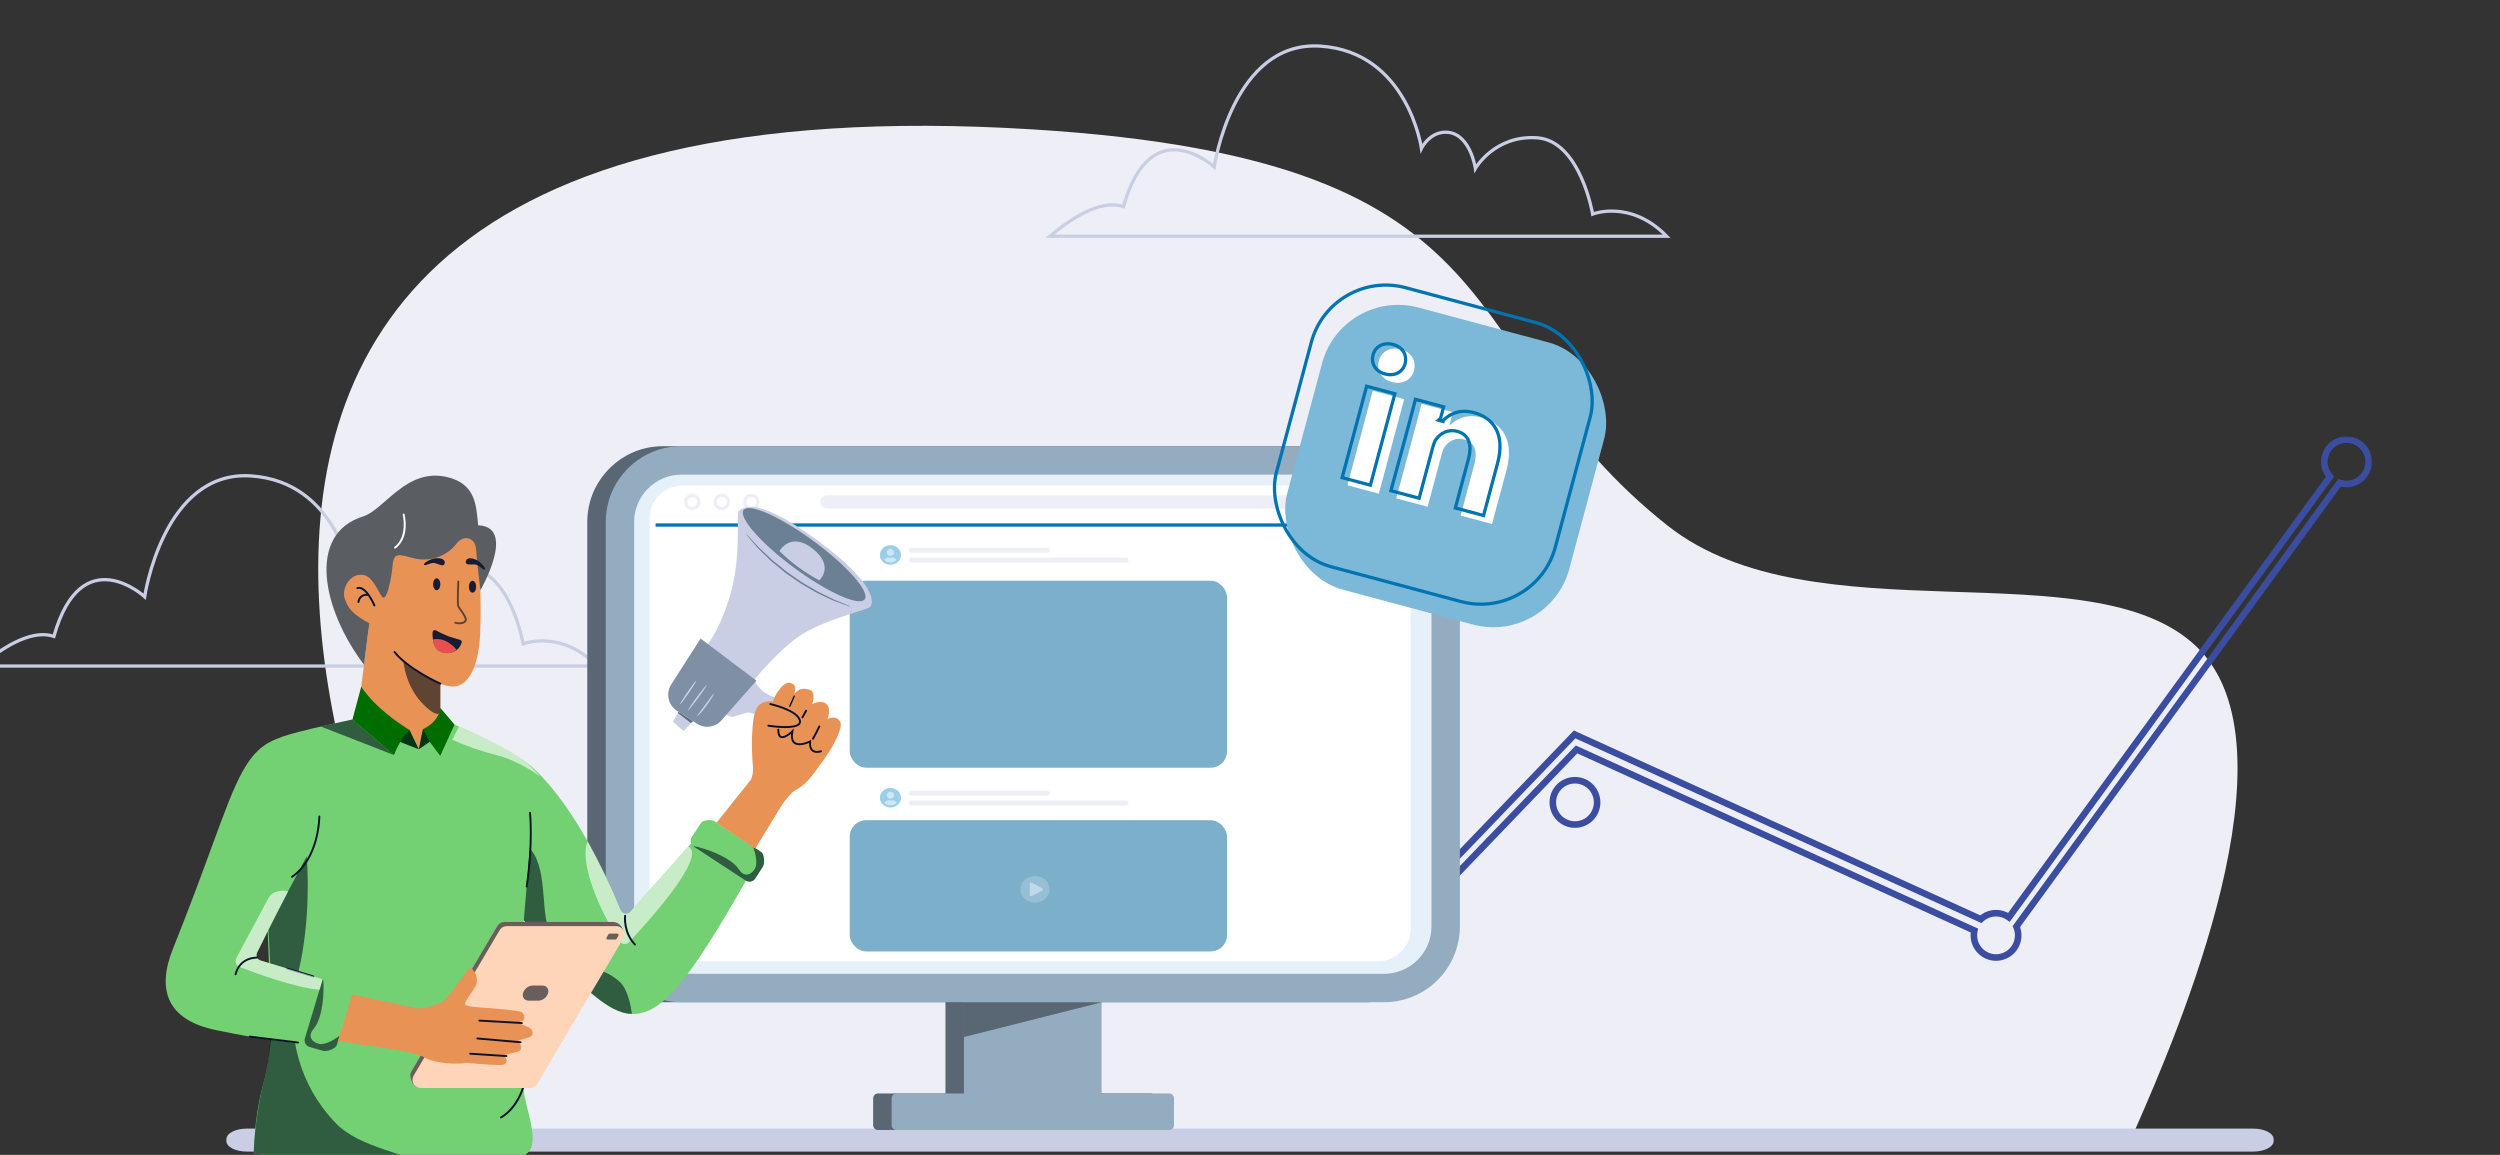 <svg width="762" height="352" viewBox="0 0 762 352" fill="none" xmlns="http://www.w3.org/2000/svg">
<rect x="0" y="0" width="762" height="352" fill="#333333" stroke="none"/>
<g clip-path="url(#clip0_3827_119948)">
<path d="M150.431 344.348C150.431 344.348 -46.05 17.283 314.542 39.423C468.993 48.896 440.151 106.422 508.351 160.261C552.573 195.132 637.625 166.605 669.481 197.083C701.338 227.582 663.898 314.513 650.779 344.348H150.431Z" fill="#EDEEF6"/>
<mask id="path-2-outside-1_3827_119948" maskUnits="userSpaceOnUse" x="413" y="133" width="310" height="164" fill="black">
<rect fill="white" x="413" y="133" width="310" height="164"/>
<path fill-rule="evenodd" clip-rule="evenodd" d="M715.207 147.51C718.938 147.51 721.962 144.485 721.962 140.755C721.962 137.024 718.938 134 715.207 134C711.477 134 708.452 137.024 708.452 140.755C708.452 142.491 709.107 144.073 710.183 145.27L612.324 279.604C611.216 278.809 609.858 278.341 608.39 278.341C606.599 278.341 604.97 279.039 603.761 280.177L479.945 223.851L423.467 282.661C422.637 282.296 421.72 282.094 420.755 282.094C417.024 282.094 414 285.118 414 288.849C414 292.58 417.024 295.604 420.755 295.604C424.485 295.604 427.51 292.58 427.51 288.849C427.51 287.378 427.039 286.017 426.241 284.907L480.527 228.423L601.796 283.626C601.691 284.099 601.636 284.591 601.636 285.096C601.636 288.827 604.66 291.851 608.39 291.851C612.121 291.851 615.145 288.827 615.145 285.096C615.145 284.14 614.947 283.23 614.588 282.406L713.085 147.17C713.752 147.39 714.466 147.51 715.207 147.51ZM480.048 251.322C483.778 251.322 486.802 248.298 486.802 244.567C486.802 240.836 483.778 237.812 480.048 237.812C476.317 237.812 473.293 240.836 473.293 244.567C473.293 248.298 476.317 251.322 480.048 251.322Z"/>
</mask>
<path d="M710.183 145.27L710.991 145.859L711.468 145.204L710.927 144.601L710.183 145.27ZM612.324 279.604L611.741 280.417L612.547 280.995L613.132 280.193L612.324 279.604ZM603.761 280.177L603.347 281.087L603.958 281.365L604.447 280.905L603.761 280.177ZM479.945 223.851L480.359 222.941L479.715 222.648L479.224 223.159L479.945 223.851ZM423.467 282.661L423.065 283.577L423.705 283.857L424.189 283.354L423.467 282.661ZM426.241 284.907L425.52 284.214L424.943 284.815L425.429 285.491L426.241 284.907ZM480.527 228.423L480.941 227.513L480.297 227.22L479.806 227.73L480.527 228.423ZM601.796 283.626L602.772 283.842L602.948 283.051L602.21 282.716L601.796 283.626ZM614.588 282.406L613.78 281.817L613.443 282.28L613.671 282.804L614.588 282.406ZM713.085 147.17L713.399 146.22L712.706 145.991L712.277 146.581L713.085 147.17ZM720.962 140.755C720.962 143.933 718.386 146.51 715.207 146.51V148.51C719.49 148.51 722.962 145.038 722.962 140.755H720.962ZM715.207 135C718.386 135 720.962 137.577 720.962 140.755H722.962C722.962 136.472 719.49 133 715.207 133V135ZM709.452 140.755C709.452 137.577 712.029 135 715.207 135V133C710.924 133 707.452 136.472 707.452 140.755H709.452ZM710.927 144.601C710.009 143.581 709.452 142.234 709.452 140.755H707.452C707.452 142.747 708.205 144.566 709.439 145.939L710.927 144.601ZM613.132 280.193L710.991 145.859L709.375 144.681L611.515 279.015L613.132 280.193ZM608.39 279.341C609.642 279.341 610.797 279.74 611.741 280.417L612.906 278.791C611.634 277.879 610.074 277.341 608.39 277.341V279.341ZM604.447 280.905C605.478 279.935 606.864 279.341 608.39 279.341V277.341C606.334 277.341 604.463 278.143 603.076 279.449L604.447 280.905ZM479.531 224.762L603.347 281.087L604.175 279.267L480.359 222.941L479.531 224.762ZM424.189 283.354L480.667 224.544L479.224 223.159L422.746 281.968L424.189 283.354ZM420.755 283.094C421.579 283.094 422.359 283.267 423.065 283.577L423.869 281.745C422.915 281.326 421.861 281.094 420.755 281.094V283.094ZM415 288.849C415 285.671 417.577 283.094 420.755 283.094V281.094C416.472 281.094 413 284.566 413 288.849H415ZM420.755 294.604C417.577 294.604 415 292.027 415 288.849H413C413 293.132 416.472 296.604 420.755 296.604V294.604ZM426.51 288.849C426.51 292.027 423.933 294.604 420.755 294.604V296.604C425.038 296.604 428.51 293.132 428.51 288.849H426.51ZM425.429 285.491C426.109 286.436 426.51 287.594 426.51 288.849H428.51C428.51 287.161 427.969 285.597 427.053 284.323L425.429 285.491ZM479.806 227.73L425.52 284.214L426.962 285.6L481.248 229.116L479.806 227.73ZM602.21 282.716L480.941 227.513L480.113 229.333L601.382 284.536L602.21 282.716ZM602.636 285.096C602.636 284.665 602.683 284.245 602.772 283.842L600.82 283.409C600.699 283.953 600.636 284.518 600.636 285.096H602.636ZM608.39 290.851C605.212 290.851 602.636 288.275 602.636 285.096H600.636C600.636 289.379 604.108 292.851 608.39 292.851V290.851ZM614.145 285.096C614.145 288.275 611.569 290.851 608.39 290.851V292.851C612.673 292.851 616.145 289.379 616.145 285.096H614.145ZM613.671 282.804C613.976 283.505 614.145 284.28 614.145 285.096H616.145C616.145 284 615.917 282.955 615.505 282.007L613.671 282.804ZM712.277 146.581L613.78 281.817L615.397 282.994L713.893 147.758L712.277 146.581ZM715.207 146.51C714.574 146.51 713.966 146.408 713.399 146.22L712.771 148.119C713.539 148.373 714.358 148.51 715.207 148.51V146.51ZM485.802 244.567C485.802 247.745 483.226 250.322 480.048 250.322V252.322C484.33 252.322 487.802 248.85 487.802 244.567H485.802ZM480.048 238.812C483.226 238.812 485.802 241.389 485.802 244.567H487.802C487.802 240.284 484.33 236.812 480.048 236.812V238.812ZM474.293 244.567C474.293 241.389 476.869 238.812 480.048 238.812V236.812C475.765 236.812 472.293 240.284 472.293 244.567H474.293ZM480.048 250.322C476.869 250.322 474.293 247.745 474.293 244.567H472.293C472.293 248.85 475.765 252.322 480.048 252.322V250.322Z" fill="#3A4DA0" mask="url(#path-2-outside-1_3827_119948)"/>
<path d="M159.443 196.248C159.443 196.248 155.672 174.028 142.609 173.007C129.546 172.065 123.688 182.351 123.688 182.351C123.688 182.351 122.274 172.301 115.607 171.359C109.951 170.652 107.258 176.227 107.258 176.227C107.258 176.227 103.083 146.784 76.418 145.056C49.754 143.329 44.097 181.88 44.097 181.88C44.097 181.88 24.84 164.214 16.423 193.971C11.979 192.479 4.976 193.814 -6 203H13.46H23.695H59.854H110.692H182C170.957 191.694 159.443 196.248 159.443 196.248Z" stroke="#C9CEE5"/>
<path d="M485.443 65.248C485.443 65.248 481.672 43.028 468.609 42.008C455.546 41.065 449.688 51.351 449.688 51.351C449.688 51.351 448.274 41.301 441.607 40.359C435.951 39.652 433.258 45.227 433.258 45.227C433.258 45.227 429.083 15.784 402.418 14.056C375.754 12.329 370.097 50.88 370.097 50.88C370.097 50.88 350.84 33.214 342.423 62.971C337.979 61.479 330.976 62.814 320 72H339.46H349.695H385.854H436.692H508C496.957 60.694 485.443 65.248 485.443 65.248Z" stroke="#C9CEE5"/>
<path d="M686.834 351H75.166C71.768 351 69 349.564 69 347.8V347.2C69 345.436 71.768 344 75.166 344H686.834C690.232 344 693 345.436 693 347.2V347.8C693 349.564 690.232 351 686.834 351Z" fill="#C9CEE5"/>
<path d="M330.16 338.153H288.181V281.428H330.16V338.153Z" fill="#586773"/>
<path d="M439.341 159.098V282.363C439.341 291.531 434.018 299.44 426.295 303.182C423.268 304.662 419.849 305.479 416.243 305.479H202.098C189.342 305.479 179 295.137 179 282.363V159.098C179 147.447 187.624 137.82 198.816 136.221C199.893 136.074 200.987 136 202.098 136H416.243C429 136 439.341 146.325 439.341 159.098Z" fill="#586773"/>
<path d="M267.617 333.288H350.724C351.54 333.288 352.204 333.952 352.204 334.768V342.95C352.204 343.766 351.54 344.429 350.724 344.429H267.617C266.801 344.429 266.138 343.766 266.138 342.95V334.768C266.138 333.952 266.801 333.288 267.617 333.288Z" fill="#586773"/>
<path d="M335.773 338.153H293.812V281.428H335.773V338.153Z" fill="#93ACBF"/>
<path d="M444.971 159.098V282.363C444.971 293.623 436.943 302.995 426.296 305.053C424.867 305.343 423.387 305.479 421.856 305.479H207.728C194.972 305.479 184.63 295.137 184.63 282.363V159.098C184.63 149.488 190.481 141.256 198.816 137.769C201.571 136.629 204.565 136 207.728 136H421.856C434.63 136 444.971 146.325 444.971 159.098Z" fill="#93ACBF"/>
<path d="M207.728 296.822C199.768 296.822 193.288 290.341 193.288 282.381V159.099C193.288 151.139 199.768 144.658 207.728 144.658H421.856C429.833 144.658 436.314 151.139 436.314 159.099V282.381C436.314 290.341 429.833 296.822 421.856 296.822H207.728Z" fill="#E5F0F8"/>
<rect x="198" y="148" width="232" height="145" rx="10" fill="white"/>
<path d="M199.817 160.028H428.108H199.817Z" fill="#EDEEF6"/>
<path d="M199.817 160.028H428.108" stroke="#0073B1"/>
<path d="M213 153C213 154.094 212.086 155 210.981 155C209.876 155 209 154.094 209 153C209 151.868 209.876 151 210.981 151C212.086 151 213 151.868 213 153Z" stroke="#EDEEF6"/>
<path d="M222 153C222 154.094 221.124 155 220.019 155C218.876 155 218 154.094 218 153C218 151.868 218.876 151 220.019 151C221.124 151 222 151.868 222 153Z" stroke="#EDEEF6"/>
<path d="M231 153C231 154.094 230.124 155 229.019 155C227.914 155 227 154.094 227 153C227 151.868 227.914 151 229.019 151C230.124 151 231 151.868 231 153Z" stroke="#EDEEF6"/>
<path d="M420.687 151.193C421.099 151.193 421.408 150.938 421.408 150.597C421.408 150.256 421.099 150 420.687 150C420.309 150 420 150.256 420 150.597C420 150.938 420.309 151.193 420.687 151.193Z" fill="#EDEEF6"/>
<path d="M420.687 153.387C421.099 153.387 421.408 153.102 421.408 152.79C421.408 152.449 421.099 152.193 420.687 152.193C420.309 152.193 420 152.449 420 152.79C420 153.102 420.309 153.387 420.687 153.387Z" fill="#EDEEF6"/>
<path d="M420.687 155.58C421.099 155.58 421.408 155.296 421.408 154.983C421.408 154.642 421.099 154.387 420.687 154.387C420.309 154.387 420 154.642 420 154.983C420 155.296 420.309 155.58 420.687 155.58Z" fill="#EDEEF6"/>
<rect x="250" y="151" width="148" height="4" rx="2" fill="#EDEEF6"/>
<rect opacity="0.6" x="259" y="177" width="115" height="57" rx="5" fill="#257AA7"/>
<path d="M271.404 172.304C269.525 172.304 268 170.893 268 169.152C268 167.417 269.525 166 271.404 166C273.276 166 274.808 167.417 274.808 169.152C274.808 170.893 273.276 172.304 271.404 172.304Z" fill="white"/>
<path d="M271.404 166.173C269.626 166.173 268.189 167.51 268.189 169.152C268.189 170.801 269.626 172.131 271.404 172.131C273.175 172.131 274.619 170.801 274.619 169.152C274.619 167.51 273.175 166.173 271.404 166.173Z" fill="#9BCEE9"/>
<path opacity="0.5" d="M271.404 167.33C272.034 167.33 272.545 167.799 272.545 168.383C272.545 168.967 272.034 169.441 271.404 169.441C270.774 169.441 270.263 168.967 270.263 168.383C270.263 167.799 270.774 167.33 271.404 167.33Z" fill="white"/>
<path opacity="0.5" d="M269.5 170.638C269.96 171.142 270.641 171.46 271.404 171.46C272.16 171.46 272.841 171.142 273.301 170.638C273.055 170.216 272.583 169.921 272.022 169.921C271.992 169.921 271.963 169.925 271.933 169.933C271.763 169.985 271.587 170.02 271.404 170.02C271.215 170.02 271.038 169.985 270.874 169.933C270.841 169.925 270.809 169.921 270.78 169.921C270.225 169.921 269.746 170.216 269.5 170.638Z" fill="white"/>
<rect x="277" y="167" width="43" height="1.5" rx="0.75" fill="#EDEEF6"/>
<rect x="277" y="170" width="67" height="1.5" rx="0.75" fill="#EDEEF6"/>
<rect opacity="0.6" x="259" y="250" width="115" height="40" rx="5" fill="#257AA7"/>
<path opacity="0.2" d="M311 271.063C311 268.803 312.998 267 315.474 267C317.922 267 319.92 268.803 319.92 271.063C319.92 273.298 317.922 275.126 315.474 275.126C312.998 275.126 311 273.298 311 271.063Z" fill="white"/>
<path opacity="0.4" d="M314.517 273.095L317.669 271.444C317.978 271.292 317.978 270.911 317.669 270.758L314.517 269.006C314.208 268.854 313.87 269.057 313.87 269.362V272.765C313.87 273.069 314.208 273.247 314.517 273.095Z" fill="white"/>
<path d="M271.404 246.304C269.525 246.304 268 244.893 268 243.152C268 241.417 269.525 240 271.404 240C273.276 240 274.808 241.417 274.808 243.152C274.808 244.893 273.276 246.304 271.404 246.304Z" fill="white"/>
<path d="M271.404 240.173C269.626 240.173 268.189 241.509 268.189 243.152C268.189 244.8 269.626 246.131 271.404 246.131C273.175 246.131 274.619 244.8 274.619 243.152C274.619 241.509 273.175 240.173 271.404 240.173Z" fill="#9BCEE9"/>
<path opacity="0.5" d="M271.404 241.33C272.034 241.33 272.545 241.799 272.545 242.383C272.545 242.967 272.034 243.441 271.404 243.441C270.774 243.441 270.263 242.967 270.263 242.383C270.263 241.799 270.774 241.33 271.404 241.33Z" fill="white"/>
<path opacity="0.5" d="M269.5 244.638C269.96 245.142 270.641 245.46 271.404 245.46C272.16 245.46 272.841 245.142 273.301 244.638C273.055 244.216 272.583 243.921 272.022 243.921C271.992 243.921 271.963 243.925 271.933 243.933C271.763 243.985 271.587 244.02 271.404 244.02C271.215 244.02 271.038 243.985 270.874 243.933C270.841 243.925 270.809 243.921 270.78 243.921C270.225 243.921 269.746 244.216 269.5 244.638Z" fill="white"/>
<rect x="277" y="241" width="43" height="1.5" rx="0.75" fill="#EDEEF6"/>
<rect x="277" y="244" width="67" height="1.5" rx="0.75" fill="#EDEEF6"/>
<path d="M273.23 333.288H356.354C357.17 333.288 357.834 333.952 357.834 334.768V342.95C357.834 343.766 357.17 344.429 356.354 344.429H273.23C272.431 344.429 271.768 343.766 271.768 342.95V334.768C271.768 333.952 272.431 333.288 273.23 333.288Z" fill="#93ACBF"/>
<path d="M293.812 305.496H335.773L293.812 316.092V305.496Z" fill="#586773"/>
<path d="M215.514 213.685C215.514 213.685 221.71 219.074 223.637 218.432C225.564 217.789 228.133 217.147 228.133 217.147L244.653 221.284C245.359 221.408 246.084 221.252 246.676 220.849C247.268 220.446 247.68 219.828 247.823 219.126L246.117 212.651C246.117 212.651 240.627 214.949 237.125 212.651C231.987 212.009 230.06 207.513 230.06 207.513L226.206 210.082L215.514 213.685Z" fill="#C9CEE5"/>
<path d="M213.312 199.373C213.312 199.373 218.54 194.7 222.408 181.902C226.276 169.105 224.191 156.152 225.242 155.641C226.293 155.129 229.62 150.51 248.593 164.291C267.565 178.072 266.617 184.267 264.91 185.193C263.202 186.119 249.847 189.375 243.099 194.241C236.35 199.106 229.196 208.067 229.196 208.067L213.312 199.373Z" fill="#C9CEE5"/>
<path d="M206.315 216.619L210.527 219.348L212.417 220.577C213.663 221.384 215.172 221.683 216.632 221.411C218.091 221.139 219.391 220.318 220.263 219.115L230.556 207.47L213.541 194.648L204.582 208.639C203.759 209.928 203.48 211.491 203.804 212.986C204.129 214.481 205.032 215.787 206.315 216.619Z" fill="#C9CEE5"/>
<g opacity="0.4">
<path d="M206.315 216.619L210.527 219.348L212.417 220.577C213.663 221.384 215.172 221.683 216.632 221.411C218.091 221.139 219.391 220.318 220.263 219.115L230.556 207.47L213.541 194.648L204.582 208.639C203.759 209.928 203.48 211.491 203.804 212.986C204.129 214.481 205.032 215.787 206.315 216.619Z" fill="#0F3143"/>
</g>
<path d="M248.101 165.012C258.296 172.523 265.225 180.429 263.576 182.667C261.928 184.905 252.323 180.634 242.126 173.12C231.93 165.606 225.004 157.705 226.651 155.465C228.298 153.225 237.906 157.5 248.101 165.012Z" fill="#C9CEE5"/>
<g opacity="0.5">
<path d="M248.101 165.012C258.296 172.523 265.225 180.429 263.576 182.667C261.928 184.905 252.323 180.634 242.126 173.12C231.93 165.606 225.004 157.705 226.651 155.465C228.298 153.225 237.906 157.5 248.101 165.012Z" fill="#0F3143"/>
</g>
<path d="M208.358 222.833L211.215 219.796L206.779 216.922L205.085 219.999L208.358 222.833Z" fill="#C9CEE5"/>
<g opacity="0.6">
<path d="M206.779 216.922L211.215 219.796L210.627 220.42L206.575 217.288L206.779 216.922Z" fill="#0F3143"/>
</g>
<path d="M209.699 216.518C209.812 216.602 211.166 214.958 212.727 212.855C214.287 210.752 215.448 208.962 215.338 208.877C215.228 208.791 213.872 210.439 212.315 212.553C210.757 214.668 209.584 216.435 209.699 216.518Z" fill="#C9CEE5"/>
<path d="M207.266 214.689C207.382 214.767 208.579 213.228 209.937 211.249C211.296 209.269 212.302 207.601 212.185 207.52C212.067 207.439 210.874 208.979 209.516 210.959C208.158 212.938 207.149 214.607 207.266 214.689Z" fill="#C9CEE5"/>
<path d="M212.474 218.314C212.525 218.363 212.885 218.037 213.421 217.454C213.692 217.168 214.01 216.82 214.358 216.431C214.706 216.043 215.015 215.562 215.369 215.079C216.772 213.133 217.739 211.458 217.633 211.38C217.527 211.302 216.346 212.852 214.961 214.778C214.608 215.257 214.302 215.737 213.985 216.14C213.669 216.543 213.383 216.903 213.151 217.217C212.689 217.852 212.423 218.264 212.474 218.314Z" fill="#C9CEE5"/>
<path d="M237.58 167.978C237.58 167.978 240.962 161.846 247.737 167.264C254.512 172.682 249.701 176.898 249.701 176.898C245.261 174.51 241.18 171.507 237.58 167.978Z" fill="#C9CEE5"/>
<g opacity="0.5">
<path d="M227.369 162.72C227.337 162.739 227.682 163.179 228.323 163.948C228.964 164.717 229.9 165.824 231.091 167.164L233.191 169.214C233.568 169.579 233.959 169.959 234.363 170.351L234.975 170.946C235.192 171.152 235.421 171.321 235.646 171.512L238.516 173.879C238.766 174.085 239.018 174.29 239.269 174.499C239.521 174.708 239.81 174.879 240.075 175.077L241.74 176.236L243.406 177.391C243.677 177.566 243.951 177.779 244.229 177.943C244.508 178.107 244.8 178.277 245.074 178.433L248.296 180.298C248.554 180.441 248.795 180.603 249.062 180.728L249.834 181.096L251.314 181.797L253.975 183.04C255.644 183.683 257.007 184.164 257.949 184.502C258.431 184.701 258.928 184.86 259.436 184.976C258.984 184.719 258.511 184.501 258.022 184.324C257.075 183.93 255.744 183.382 254.108 182.707L251.501 181.413L250.045 180.697C249.794 180.576 249.54 180.45 249.282 180.323C249.025 180.196 248.791 180.03 248.53 179.886L245.328 178.012L244.493 177.52C244.206 177.354 243.964 177.162 243.677 176.97L242.024 175.821C241.475 175.426 240.914 175.051 240.369 174.673C240.109 174.492 239.817 174.309 239.57 174.101L238.817 173.49L235.953 171.173C235.721 170.976 235.492 170.813 235.278 170.619C235.065 170.425 234.866 170.229 234.663 170.036L233.482 168.922L231.356 166.926L228.482 163.829C228.143 163.429 227.771 163.058 227.369 162.72Z" fill="#0F3143"/>
</g>
<path d="M102.325 180.987C102.325 171.604 112.721 174.595 114.491 175.183C116.26 175.77 120.388 162.25 120.388 162.25C120.388 162.25 141.619 160.487 145.748 164.602C145.748 164.602 146.927 182.236 146.338 193.405C145.748 204.574 142.147 209.265 138.019 209.265C136.713 209.192 135.43 208.894 134.227 208.383L134.227 228.943L109.255 216.042L112.33 191.755C112.204 191.681 112.132 191.642 112.132 191.642C112.132 191.642 102.325 189.848 102.325 180.987Z" fill="#E89256"/>
<path d="M146.422 179.889C146.422 179.889 145.271 170.236 145.124 167.564C144.913 163.72 141.321 162.913 139.209 165.609C136.172 169.613 131.016 171.403 126.14 170.147C121.862 169.154 120.06 168.014 119.668 172.318C119.276 176.621 117.805 183.768 116.432 181.856C115.059 179.944 113.523 175.741 110.803 175.253C106.647 174.506 104.077 179.452 105.057 182.402C106.038 185.352 107.424 187.192 112.555 189.981L110.955 202.617C98.243 185.816 93.454 162.742 110.696 157.399C117.137 155.403 123.829 142.467 136.293 145.41C145.124 147.495 145.124 154.239 145.752 160.103C157.617 160.592 146.422 179.889 146.422 179.889Z" fill="#5A5E63"/>
<ellipse cx="1.103" cy="1.808" rx="1.103" ry="1.808" transform="matrix(-1 5.39348e-09 5.39348e-09 1 134.209 176.273)" fill="#161B36"/>
<ellipse cx="1.103" cy="1.808" rx="1.103" ry="1.808" transform="matrix(-1 5.39348e-09 5.39348e-09 1 145.124 177.024)" fill="#161B36"/>
<path d="M135.386 170.848C134.993 170.409 134.454 170.066 132.836 170.164C131.218 170.262 128.767 171.777 129.306 172.168C129.845 172.559 131.463 171.239 132.738 171.679C134.013 172.119 134.745 172.481 135.173 172.241C135.712 171.94 135.574 171.06 135.386 170.848Z" fill="#161B36"/>
<path d="M142.397 170.4C142.911 170.11 143.532 169.959 145.032 170.573C146.531 171.186 148.361 173.409 147.724 173.605C147.087 173.801 145.983 172.032 144.634 172.038C143.285 172.044 142.475 172.151 142.147 171.786C141.734 171.327 142.15 170.539 142.397 170.4Z" fill="#161B36"/>
<g style="mix-blend-mode:overlay" opacity="0.6">
<path d="M140.004 190.277C140.573 190.298 141.137 190.168 141.639 189.899C141.968 189.716 142.197 189.395 142.263 189.025C142.386 188.259 141.6 187.073 140.638 185.715C140.393 185.391 140.17 185.052 139.967 184.701C139.772 184.283 139.828 180.477 139.995 177.038L139.405 177.01C139.348 178.202 139.077 184.189 139.433 184.949C139.648 185.334 139.889 185.704 140.156 186.055C140.762 186.909 141.775 188.34 141.681 188.933C141.642 189.133 141.512 189.304 141.33 189.398C140.484 189.761 139.53 189.79 138.663 189.481L138.482 190.04C138.974 190.197 139.488 190.276 140.004 190.277Z" fill="#030F1C"/>
</g>
<path d="M140.718 195.87C140.768 195.697 140.747 195.51 140.658 195.353C140.57 195.195 140.422 195.079 140.248 195.031C139.38 194.78 137.781 194.309 136.562 193.896C135.292 193.394 134.057 192.808 132.865 192.143C132.657 192.03 132.406 192.033 132.2 192.149C131.994 192.265 131.863 192.478 131.852 192.714C131.77 194.523 131.988 198.056 134.843 198.777C138.314 199.653 140.131 197.781 140.718 195.87Z" fill="#161B36"/>
<path d="M139.209 198.126C139.209 198.126 136.222 193.967 131.955 194.917C131.955 194.917 131.948 198.165 134.699 198.897C137.661 199.685 139.209 198.126 139.209 198.126Z" fill="#E55151"/>
<path d="M108.833 178.981C111.661 178.028 114.286 184.162 114.397 184.424C114.46 184.574 114.39 184.746 114.24 184.809C114.089 184.872 113.916 184.802 113.853 184.652C113.396 183.593 112.838 182.581 112.184 181.63C111.588 181.526 110.974 181.638 110.454 181.945C109.937 182.328 109.607 182.912 109.546 183.551C109.522 183.693 109.399 183.797 109.255 183.797C109.239 183.797 109.223 183.796 109.207 183.793C109.13 183.78 109.061 183.737 109.015 183.674C108.97 183.611 108.951 183.532 108.964 183.455C109.067 182.032 110.286 180.949 111.716 181.009C110.876 179.973 109.918 179.235 109.023 179.538C108.923 179.572 108.813 179.55 108.733 179.481C108.654 179.412 108.618 179.305 108.639 179.202C108.659 179.099 108.733 179.015 108.833 178.981L108.833 178.981Z" fill="#0B122D"/>
<path d="M134.227 208.678C134.366 208.678 134.487 208.581 134.516 208.445C134.544 208.309 134.474 208.172 134.347 208.115C134.249 208.072 124.56 203.752 120.47 198.529C120.369 198.402 120.185 198.379 120.057 198.479C119.928 198.578 119.905 198.763 120.005 198.891C124.186 204.23 133.705 208.475 134.108 208.653C134.145 208.669 134.186 208.678 134.227 208.678Z" fill="#0B122D"/>
<path d="M120.409 167.221C120.474 167.222 120.538 167.2 120.59 167.16C125.04 163.715 123.384 157.038 123.311 156.756C123.27 156.599 123.11 156.505 122.953 156.545C122.795 156.585 122.7 156.745 122.74 156.902C122.757 156.967 124.37 163.489 120.228 166.695C120.128 166.772 120.089 166.904 120.13 167.023C120.171 167.142 120.283 167.222 120.409 167.221L120.409 167.221Z" fill="white"/>
<g style="mix-blend-mode:overlay" opacity="0.6">
<path d="M134.207 208.519C134.207 208.519 125.709 204.578 122.963 201.711C122.963 201.711 123.597 209.441 129.21 214.873C134.822 220.306 134.207 215.916 134.207 215.916L134.207 208.519Z" fill="#030F1C"/>
</g>
<path fill-rule="evenodd" clip-rule="evenodd" d="M64.406 258.477C61.407 266.66 57.71 276.743 52.714 289.182C47.701 301.661 50.856 310.966 65.984 314C66.705 314.144 67.403 314.286 68.095 314.426C72.111 315.242 75.893 316.011 82.565 316.939C82.161 321.864 81.292 326.741 79.968 331.503C78.341 338.073 77.464 344.805 77.353 351.572C77.353 351.572 146.503 363.17 160.638 351.572C163.571 349.166 162.133 343.397 160.826 338.154C160.181 335.567 159.567 333.107 159.527 331.242C159.413 325.996 159.169 321.006 158.939 316.283C158.645 310.277 158.372 304.701 158.416 299.575C158.451 295.44 158.991 288.428 159.659 280.472C159.723 280.562 159.784 280.651 159.848 280.74C165.729 288.946 172.629 296.377 180.383 302.854C184.836 306.578 188.655 308.925 192.574 309.052C201.373 309.338 209.627 299.697 227.364 268.441C228.328 269.008 229.568 268.721 230.184 267.79L232.517 264.165C233.156 263.196 232.99 260.337 232.018 259.7L217.875 250.345C216.903 249.708 214.309 249.869 213.67 250.838L210.847 255.119C210.464 255.7 210.394 256.431 210.66 257.073L209.794 258.027L192.125 277.884C191.722 278.34 191.11 278.556 190.508 278.454C189.907 278.352 189.401 277.947 189.171 277.384C186.229 270.228 182.875 263.246 179.127 256.475C174.621 248.416 168.935 240.117 162.844 234.402C162.068 233.686 161.24 233.027 160.367 232.432C155.26 228.038 138.542 220.864 138.542 220.864L127.653 228.368L107.425 219.3C107.425 219.3 91.343 222.688 86.113 224.513C85.802 224.622 85.497 224.747 85.2 224.89C75.499 228.22 72.472 236.477 64.406 258.477ZM81.965 293.531L79.456 292.773C78.96 292.623 78.554 292.265 78.347 291.791C78.14 291.318 78.151 290.777 78.379 290.313C79.084 288.873 80.182 286.648 81.586 283.852C81.721 287.336 81.849 290.616 81.965 293.531Z" fill="#73D073"/>
<path d="M152.663 340.919C152.714 340.919 152.765 340.906 152.81 340.88C157.955 337.921 159.738 331.588 159.811 331.32C159.854 331.163 159.762 331.001 159.604 330.959C159.447 330.916 159.285 331.008 159.242 331.165C159.225 331.228 157.446 337.535 152.515 340.371C152.399 340.437 152.343 340.573 152.378 340.701C152.412 340.83 152.529 340.919 152.663 340.919Z" fill="#0B122D"/>
<g style="mix-blend-mode:overlay" opacity="0.6">
<path d="M164.66 236.713C164.66 236.713 158.056 231.745 151.094 230.084C146.552 228.949 142.122 227.412 137.856 225.49L139.876 221.447C139.876 221.447 154.885 228.096 159.066 231.42C161.121 232.972 162.998 234.747 164.66 236.713Z" fill="white"/>
</g>
<g style="mix-blend-mode:overlay" opacity="0.6">
<path d="M87.793 271.723C88.005 271.318 88.217 270.906 88.436 270.495C90.014 267.487 91.712 264.295 93.491 261.01C93.743 264.186 94.76 280.329 90.968 296.156C90.961 296.186 90.956 296.215 90.948 296.245L82.355 293.649C82.201 289.797 82.004 286.262 81.82 283.387C83.457 280.132 85.484 276.15 87.793 271.723Z" fill="#030F1C"/>
</g>
<g style="mix-blend-mode:overlay" opacity="0.6">
<path d="M82.332 316.906C84.516 317.212 87.014 317.534 89.934 317.882C91.511 327.082 95.828 335.597 102.325 342.319C109.4 349.787 124.029 351.572 134.532 356.727C114.419 357.827 77.353 351.572 77.353 351.572C77.353 351.572 77.246 342.064 80.895 327.726C81.693 324.169 82.174 320.548 82.332 316.906V316.906Z" fill="#030F1C"/>
</g>
<g style="mix-blend-mode:overlay" opacity="0.6">
<path d="M120.085 230.144L97.8 221.448L107.425 219.3L120.085 230.144Z" fill="#030F1C"/>
</g>
<g style="mix-blend-mode:overlay" opacity="0.6">
<path d="M227.268 268.391L211.449 258.026C210.499 257.404 222.113 260.226 225.196 264.966C227.193 268.035 229.59 266.029 230.247 264.465C231.168 262.27 229.514 258.044 229.514 258.044C229.528 258.022 231.83 259.608 231.843 259.586L232.018 259.7C232.989 260.337 233.156 263.196 232.517 264.165L230.184 267.79C229.545 268.759 228.239 269.028 227.268 268.391Z" fill="#030F1C"/>
</g>
<g style="mix-blend-mode:overlay" opacity="0.6">
<path d="M191.703 287.189C197.234 281.307 215.672 261.019 209.794 258.024L192.127 277.882C191.723 278.338 191.111 278.554 190.509 278.453C189.906 278.352 189.399 277.947 189.168 277.384C186.228 270.226 182.875 263.244 179.126 256.472C176.698 261.362 181.061 275.045 188.932 286.949C189.229 287.401 189.719 287.692 190.259 287.739C190.8 287.786 191.332 287.583 191.703 287.189Z" fill="white"/>
</g>
<path d="M193.553 288.192C193.672 288.192 193.779 288.121 193.825 288.012C193.871 287.904 193.847 287.778 193.765 287.693C190.296 284.127 190.818 279.223 190.824 279.174C190.843 279.013 190.727 278.867 190.565 278.848C190.404 278.829 190.257 278.945 190.238 279.106C190.214 279.318 189.673 284.332 193.342 288.102C193.397 288.16 193.473 288.192 193.553 288.192Z" fill="#0B122D"/>
<g style="mix-blend-mode:overlay" opacity="0.6">
<path d="M159.659 280.472C160.249 273.45 160.938 265.695 161.469 258.53C161.597 258.684 161.726 258.838 161.853 258.999C167.449 266.06 164.2 279.7 168.434 285.759C176.862 297.819 181.765 292.736 189.018 299.383C191.147 301.333 192.355 306.454 192.573 309.052C188.655 308.925 184.836 306.578 180.383 302.854C172.629 296.377 165.729 288.946 159.848 280.74C159.784 280.651 159.723 280.562 159.659 280.472Z" fill="#030F1C"/>
</g>
<path d="M125.357 326.597L145.952 291.762L151.584 282.234C152.031 281.475 152.848 281.01 153.731 281.011L187.105 281.011C188.093 281.124 188.97 281.692 189.476 282.545C189.586 282.7 189.686 282.86 189.777 283.027C189.917 283.277 190.032 283.541 190.119 283.815C190.119 283.821 190.125 283.821 190.125 283.827C190.394 284.472 190.373 285.202 190.066 285.831L190.101 285.76C190.086 285.803 190.068 285.844 190.048 285.884L190.03 285.907C190.024 285.913 190.024 285.919 190.018 285.925C190.003 285.961 189.985 285.997 189.965 286.031L171.618 317.068L168.292 322.688L163.739 330.394C163.291 331.152 162.475 331.617 161.592 331.617L128.218 331.617C128.095 331.616 127.973 331.606 127.852 331.587C125.923 331.581 124.378 328.254 125.357 326.597Z" fill="#FFD5B9"/>
<g style="mix-blend-mode:overlay" opacity="0.6">
<path d="M190.235 285.392C190.256 285.307 190.273 285.22 190.285 285.133C190.274 285.22 190.257 285.307 190.235 285.392Z" fill="#030F1C"/>
<path d="M190.103 285.759C190.083 285.8 190.07 285.843 190.047 285.881L190.018 285.928C190.048 285.872 190.078 285.816 190.103 285.759Z" fill="#030F1C"/>
<path d="M190.131 285.697C190.172 285.599 190.206 285.498 190.234 285.395C190.208 285.498 190.174 285.6 190.131 285.697Z" fill="#030F1C"/>
<path d="M127.852 331.587C127.032 331.467 126.326 330.947 125.969 330.202C125.612 329.457 125.65 328.584 126.071 327.872L147.066 292.362L152.297 283.509C152.745 282.751 153.562 282.286 154.444 282.286L187.819 282.286C188.826 282.281 189.736 282.886 190.119 283.815C190.032 283.541 189.917 283.277 189.777 283.027C189.688 282.86 189.587 282.699 189.476 282.545C188.97 281.692 188.093 281.124 187.105 281.011L153.731 281.011C152.848 281.01 152.031 281.475 151.584 282.234L145.952 291.762L125.357 326.597C124.378 328.254 125.923 331.581 127.852 331.587Z" fill="#030F1C"/>
</g>
<g style="mix-blend-mode:overlay" opacity="0.6">
<path d="M188.123 284.571L185.813 284.571C185.663 284.571 185.523 284.651 185.447 284.781L184.883 285.743C184.806 285.874 184.805 286.035 184.881 286.167C184.957 286.298 185.097 286.379 185.249 286.379L187.559 286.379C187.709 286.379 187.849 286.299 187.925 286.17L188.489 285.207C188.566 285.076 188.566 284.915 188.491 284.783C188.415 284.652 188.275 284.571 188.123 284.571Z" fill="#030F1C"/>
</g>
<g style="mix-blend-mode:overlay" opacity="0.6">
<path d="M165.355 300.395L162.326 300.395C161.434 300.431 160.6 300.845 160.035 301.534C158.733 303.067 159.336 304.994 161.118 304.994L164.147 304.994C165.039 304.958 165.873 304.543 166.438 303.855C167.74 302.322 167.137 300.395 165.355 300.395Z" fill="#030F1C"/>
</g>
<g style="mix-blend-mode:overlay" opacity="0.6">
<path d="M92.931 316.496L98.373 298.424C98.7 297.339 99.307 309.238 95.631 313.539C93.251 316.323 95.865 318.039 97.558 318.219C99.931 318.471 103.521 315.683 103.521 315.683C103.546 315.69 102.679 318.342 102.704 318.349L102.644 318.548C102.31 319.658 99.609 320.635 98.495 320.302L94.342 319.11C93.807 318.95 93.358 318.584 93.093 318.094C92.829 317.604 92.77 317.029 92.931 316.496Z" fill="#030F1C"/>
</g>
<path d="M90.85 318.066C91.006 318.065 91.135 317.945 91.144 317.79C91.153 317.635 91.041 317.499 90.886 317.48L76.204 315.669C76.099 315.655 75.995 315.699 75.931 315.783C75.867 315.867 75.853 315.978 75.894 316.075C75.936 316.172 76.026 316.24 76.131 316.252L90.814 318.063C90.826 318.065 90.838 318.066 90.85 318.066Z" fill="#0B122D"/>
<path d="M95.501 297.913C95.647 297.913 95.771 297.806 95.792 297.662C95.814 297.518 95.726 297.38 95.586 297.337L87.623 294.932C87.468 294.887 87.305 294.975 87.258 295.129C87.211 295.284 87.298 295.447 87.452 295.495L95.415 297.9C95.443 297.908 95.472 297.913 95.501 297.913Z" fill="#0B122D"/>
<g style="mix-blend-mode:overlay" opacity="0.6">
<path d="M72.047 291.973C74.553 287.293 80.76 275.702 81.936 273.527C82.95 271.658 86.242 271.106 87.793 271.723C83.303 280.333 79.861 287.287 78.335 290.402C78.118 290.845 78.108 291.36 78.305 291.811C78.504 292.262 78.89 292.603 79.363 292.745L98.037 298.387L98.355 298.483L97.396 301.667C90.15 301.117 77.944 296.639 73.083 294.76C72.552 294.554 72.134 294.131 71.936 293.599C71.738 293.066 71.778 292.474 72.047 291.973Z" fill="white"/>
</g>
<path d="M71.811 297.29C71.956 297.29 72.079 297.186 72.102 297.045C72.134 296.852 72.954 292.318 78.344 292.164C78.506 292.159 78.635 292.024 78.63 291.861C78.625 291.699 78.49 291.571 78.327 291.576C72.442 291.744 71.529 296.897 71.52 296.949C71.494 297.109 71.603 297.26 71.763 297.287C71.779 297.289 71.795 297.29 71.811 297.29Z" fill="#0B122D"/>
<path d="M89.001 267.571C89.061 267.571 89.12 267.553 89.169 267.519C97.602 261.683 97.628 248.98 97.628 248.852C97.627 248.69 97.495 248.56 97.333 248.56L97.331 248.56C97.253 248.56 97.178 248.592 97.123 248.647C97.068 248.703 97.037 248.778 97.038 248.855C97.038 248.98 97.008 261.378 88.833 267.036C88.727 267.109 88.681 267.243 88.719 267.365C88.758 267.488 88.872 267.571 89.001 267.571Z" fill="#0B122D"/>
<path d="M160.53 270.517C160.676 270.517 160.8 270.41 160.822 270.267C162.788 257.253 161.855 247.838 161.846 247.744C161.829 247.583 161.684 247.465 161.522 247.482C161.36 247.498 161.242 247.643 161.259 247.804C161.268 247.897 162.193 257.244 160.238 270.179C160.214 270.34 160.325 270.489 160.486 270.514C160.5 270.516 160.515 270.517 160.53 270.517Z" fill="#0B122D"/>
<path fill-rule="evenodd" clip-rule="evenodd" d="M231.252 214.985C232.407 213.939 234.005 213.527 235.524 213.885C235.524 213.885 235.663 213.538 235.868 213.02C236.36 211.768 238.777 207.508 240.947 208.157C242.877 208.735 242.492 210.325 242.092 211.624C242.359 211.11 243.811 209.196 246.793 210.246C248.892 210.979 247.562 214.552 247.562 214.552C247.562 214.552 250.451 213.175 251.922 214.61C253.525 216.185 252.25 218.984 252.151 219.172C252.312 219.088 255.006 217.707 256.186 220.176C256.652 221.16 255.651 224.102 253.65 227.594C253.4 228.026 253.138 228.465 252.861 228.912C252.798 229.011 252.738 229.108 252.674 229.212L252.668 229.215C252.159 230.023 251.6 230.849 251.002 231.676L250.996 231.676C250.616 232.201 250.253 232.711 249.903 233.203C247.552 236.505 245.73 239.066 242.443 240.846L242.442 240.843C240.986 241.75 239.666 243.526 238.751 244.757L238.75 244.758C238.639 244.908 238.534 245.049 238.435 245.18L230.192 258.683L218.397 250.748L228.907 237.604C229.406 236.399 229.608 235.092 229.495 233.794C229.28 231.207 228.986 226.29 229.325 222.894C229.325 222.894 229.43 216.752 231.252 214.985ZM125.805 224.566L128.396 224.776L127.653 228.368L125.805 224.566ZM126.7 307.204C126.435 307.182 116.77 305.121 107.367 303.108L103.026 317.3L122.471 320.247C122.476 320.257 122.481 320.267 122.486 320.276C122.491 320.287 122.496 320.298 122.502 320.308C125.019 320.748 127.893 321.437 129.68 322.468C132.569 324.132 139.645 324.541 142.167 323.941C146.383 324.339 152.22 324.818 153.296 324.536C155.014 324.086 154.516 322.46 153.578 321.885C153.174 321.638 154.924 321.246 156.36 320.925C156.832 320.819 157.27 320.721 157.587 320.638C159.508 320.136 158.951 318.317 157.903 317.676C157.225 317.261 159.594 316.626 161.081 316.237C163.002 315.735 162.445 313.916 161.397 313.275C161.164 313.132 160.708 312.944 160.214 312.741C159.021 312.25 157.61 311.669 158.596 311.411C160.516 310.908 159.959 309.09 158.911 308.449C158.093 307.948 149.857 307.316 146.28 307.063C146.018 307.036 145.747 307.012 145.472 306.987C143.88 306.841 142.19 306.687 141.836 306.213C141.504 305.769 142.309 304.59 143.353 303.061C143.832 302.359 144.361 301.583 144.855 300.771C146.424 298.188 144.009 294.742 143.239 295.01C142.889 295.132 141.549 296.959 140.028 299.034C138.21 301.515 136.133 304.349 135.174 305.049C133.91 305.972 132.24 306.43 130.923 306.792C130.406 306.934 129.943 307.061 129.581 307.196C128.626 307.354 127.653 307.376 126.692 307.259L126.7 307.204Z" fill="#E89256"/>
<path d="M159.067 312.114C159.226 312.114 159.357 311.987 159.361 311.829C159.366 311.67 159.243 311.536 159.084 311.527L146.122 310.78C145.96 310.772 145.822 310.895 145.813 311.056C145.804 311.217 145.926 311.356 146.088 311.366L159.05 312.113L159.067 312.114Z" fill="#0B122D"/>
<path d="M158.693 317.97C158.85 317.97 158.98 317.846 158.987 317.689C158.993 317.532 158.875 317.397 158.718 317.383L145.536 316.232C145.373 316.218 145.23 316.338 145.216 316.499C145.202 316.661 145.322 316.804 145.484 316.818L158.667 317.969C158.675 317.97 158.684 317.97 158.693 317.97Z" fill="#0B122D"/>
<path d="M154.367 322.18C154.527 322.18 154.657 322.054 154.662 321.895C154.667 321.736 154.545 321.602 154.386 321.592L143.32 320.877C143.159 320.868 143.019 320.99 143.007 321.151C142.997 321.313 143.12 321.453 143.282 321.464L154.348 322.179L154.367 322.18Z" fill="#0B122D"/>
<path d="M237.238 222.102C237.401 222.105 237.53 222.239 237.528 222.401C237.514 223.165 237.611 224.122 238.146 224.348C238.913 224.672 240.498 223.498 241.315 222.681L241.997 221.999L241.814 222.944C241.496 224.58 241.68 225.67 242.359 226.184C243.736 227.226 246.76 225.744 246.79 225.729L247.266 225.493L247.215 226.02C247.096 227.266 247.319 228.118 247.877 228.551C248.726 229.209 250.13 228.721 250.144 228.716C250.297 228.661 250.466 228.74 250.521 228.893C250.576 229.046 250.497 229.214 250.344 229.269C249.926 229.408 249.488 229.48 249.047 229.483C248.5 229.502 247.961 229.338 247.518 229.017C246.874 228.519 246.565 227.66 246.597 226.46C245.621 226.867 243.321 227.649 242.003 226.653C241.265 226.094 240.966 225.09 241.11 223.662C240.303 224.339 238.905 225.306 237.916 224.889C237.243 224.605 236.914 223.765 236.938 222.391C236.938 222.312 236.97 222.237 237.026 222.183C237.083 222.128 237.159 222.099 237.238 222.102Z" fill="#0B122D"/>
<path d="M234.236 220.897C236.341 221.233 242.078 221.817 243.329 220.488C243.531 220.279 243.604 219.977 243.521 219.699C242.844 216.71 234.834 214.901 234.754 214.884C234.595 214.848 234.494 214.691 234.53 214.533C234.565 214.374 234.723 214.274 234.882 214.31C235.227 214.386 243.337 216.219 244.096 219.57C244.221 220.039 244.093 220.539 243.759 220.891C243.011 221.685 241.2 221.916 239.344 221.916C237.602 221.894 235.864 221.747 234.143 221.477C233.983 221.451 233.874 221.3 233.899 221.14C233.925 220.98 234.076 220.871 234.236 220.897L234.236 220.897Z" fill="#0B122D"/>
<path d="M248.044 225.322C247.962 225.461 247.784 225.508 247.644 225.428C247.504 225.349 247.454 225.171 247.532 225.031C248.227 223.818 248.877 222.558 249.462 221.286C249.53 221.138 249.705 221.074 249.853 221.141C250.001 221.209 250.066 221.384 249.998 221.531C249.406 222.819 248.748 224.095 248.044 225.322Z" fill="#0B122D"/>
<path d="M240.897 215.361C240.839 215.473 240.715 215.511 240.617 215.447C240.519 215.382 240.484 215.239 240.539 215.125C241.025 214.142 241.479 213.121 241.888 212.09C241.936 211.971 242.058 211.918 242.162 211.973C242.265 212.028 242.311 212.169 242.263 212.289C241.849 213.332 241.389 214.366 240.897 215.361Z" fill="#0B122D"/>
<path d="M244.844 218.799C244.794 218.892 244.698 218.951 244.592 218.953C244.487 218.956 244.388 218.902 244.333 218.812C244.278 218.723 244.276 218.61 244.326 218.518L245.447 216.471C245.497 216.378 245.593 216.319 245.698 216.317C245.804 216.314 245.903 216.368 245.958 216.458C246.013 216.548 246.015 216.66 245.964 216.752L244.844 218.799Z" fill="#0B122D"/>
<path fill-rule="evenodd" clip-rule="evenodd" d="M124.803 222.503C113.539 215.472 110.113 209.266 110.113 209.266L107.424 219.3L120.085 230.144C120.613 228.757 121.259 227.417 122.014 226.138L127.652 228.368L124.803 222.503ZM127.652 228.368L130.942 226.101L134.186 230.368L138.542 220.864L134.227 215.782C134.227 215.782 133.957 219.934 128.925 222.217L127.652 228.368Z" fill="#006D01"/>
<g style="mix-blend-mode:overlay" opacity="0.6">
<path d="M124.803 222.503L127.652 228.368L122.014 226.138C122.745 224.787 123.686 223.56 124.803 222.503Z" fill="#030F1C"/>
</g>
<g style="mix-blend-mode:overlay" opacity="0.6">
<path d="M128.925 222.217L127.652 228.368L130.942 226.101L128.925 222.217Z" fill="#030F1C"/>
</g>
<rect width="89.001" height="89.024" rx="24" transform="matrix(0.966 0.259 -0.259 0.966 409.192 87.531)" fill="#7CB8D8"/>
<rect x="0.354" y="0.612" width="88.001" height="88.024" rx="23.5" transform="matrix(0.966 0.259 -0.259 0.966 405.592 80.929)" stroke="#0073B1"/>
<g clip-path="url(#clip1_3827_119948)">
<path d="M420.269 150.476L427.992 121.657L418.423 119.093L410.701 147.912L420.27 150.476L420.269 150.476ZM424.264 116.441C427.6 117.335 430.269 115.679 431.01 112.913C431.706 110.068 430.268 107.377 426.996 106.5C423.721 105.622 421.006 107.2 420.248 110.029C419.507 112.794 420.99 115.564 424.201 116.424L424.263 116.441L424.264 116.441ZM425.565 151.895L435.133 154.459L439.445 138.366C439.675 137.506 439.969 136.66 440.386 136.114C441.539 134.577 443.591 133.217 446.235 133.925C449.696 134.853 450.373 137.867 449.335 141.741L445.204 157.157L454.771 159.721L459.199 143.197C461.571 134.345 457.955 128.961 451.66 127.274C446.499 125.892 443.459 128.172 441.672 129.802L441.736 129.819L442.856 125.64L433.288 123.077C432.688 125.814 425.565 151.896 425.565 151.896L425.565 151.895Z" fill="white"/>
<path d="M417.686 147.886L409.084 145.581L416.547 117.727L425.149 120.032L417.686 147.886ZM422.222 113.996L422.162 113.98L422.1 113.963C419.145 113.172 417.834 110.669 418.501 108.18C418.846 106.892 419.63 105.907 420.685 105.337C421.742 104.766 423.106 104.595 424.636 105.005C426.163 105.414 427.225 106.234 427.832 107.247C428.439 108.26 428.614 109.505 428.296 110.811C427.958 112.067 427.189 113.056 426.139 113.634C425.102 114.205 423.756 114.393 422.222 113.996ZM427.454 136.666C429.141 130.428 430.896 123.884 431.426 121.715L440.013 124.016L439.088 127.471L438.43 128.07L439.313 128.307L439.377 128.324L439.86 128.453L439.977 128.015C440.826 127.26 441.918 126.426 443.344 125.9C444.874 125.335 446.818 125.114 449.301 125.78C452.34 126.594 454.689 128.286 456.007 130.803C457.327 133.324 457.65 136.747 456.486 141.089L452.188 157.131L443.587 154.826L447.588 139.893C448.119 137.912 448.234 136.075 447.714 134.586C447.182 133.06 446.007 131.967 444.134 131.465C441.229 130.686 438.987 132.197 437.758 133.834C437.276 134.466 436.963 135.398 436.732 136.259L432.549 151.868L423.95 149.564L424.125 148.924C424.321 148.205 424.601 147.176 424.94 145.931C425.617 143.443 426.526 140.097 427.454 136.666Z" stroke="#0073B1"/>
</g>
</g>
<defs>
<clipPath id="clip0_3827_119948">
<rect width="762" height="352" fill="white"/>
</clipPath>
<clipPath id="clip1_3827_119948">
<rect width="54.27" height="54.283" fill="white" transform="matrix(0.966 0.259 -0.259 0.966 417.106 97.474)"/>
</clipPath>
</defs>
</svg>
